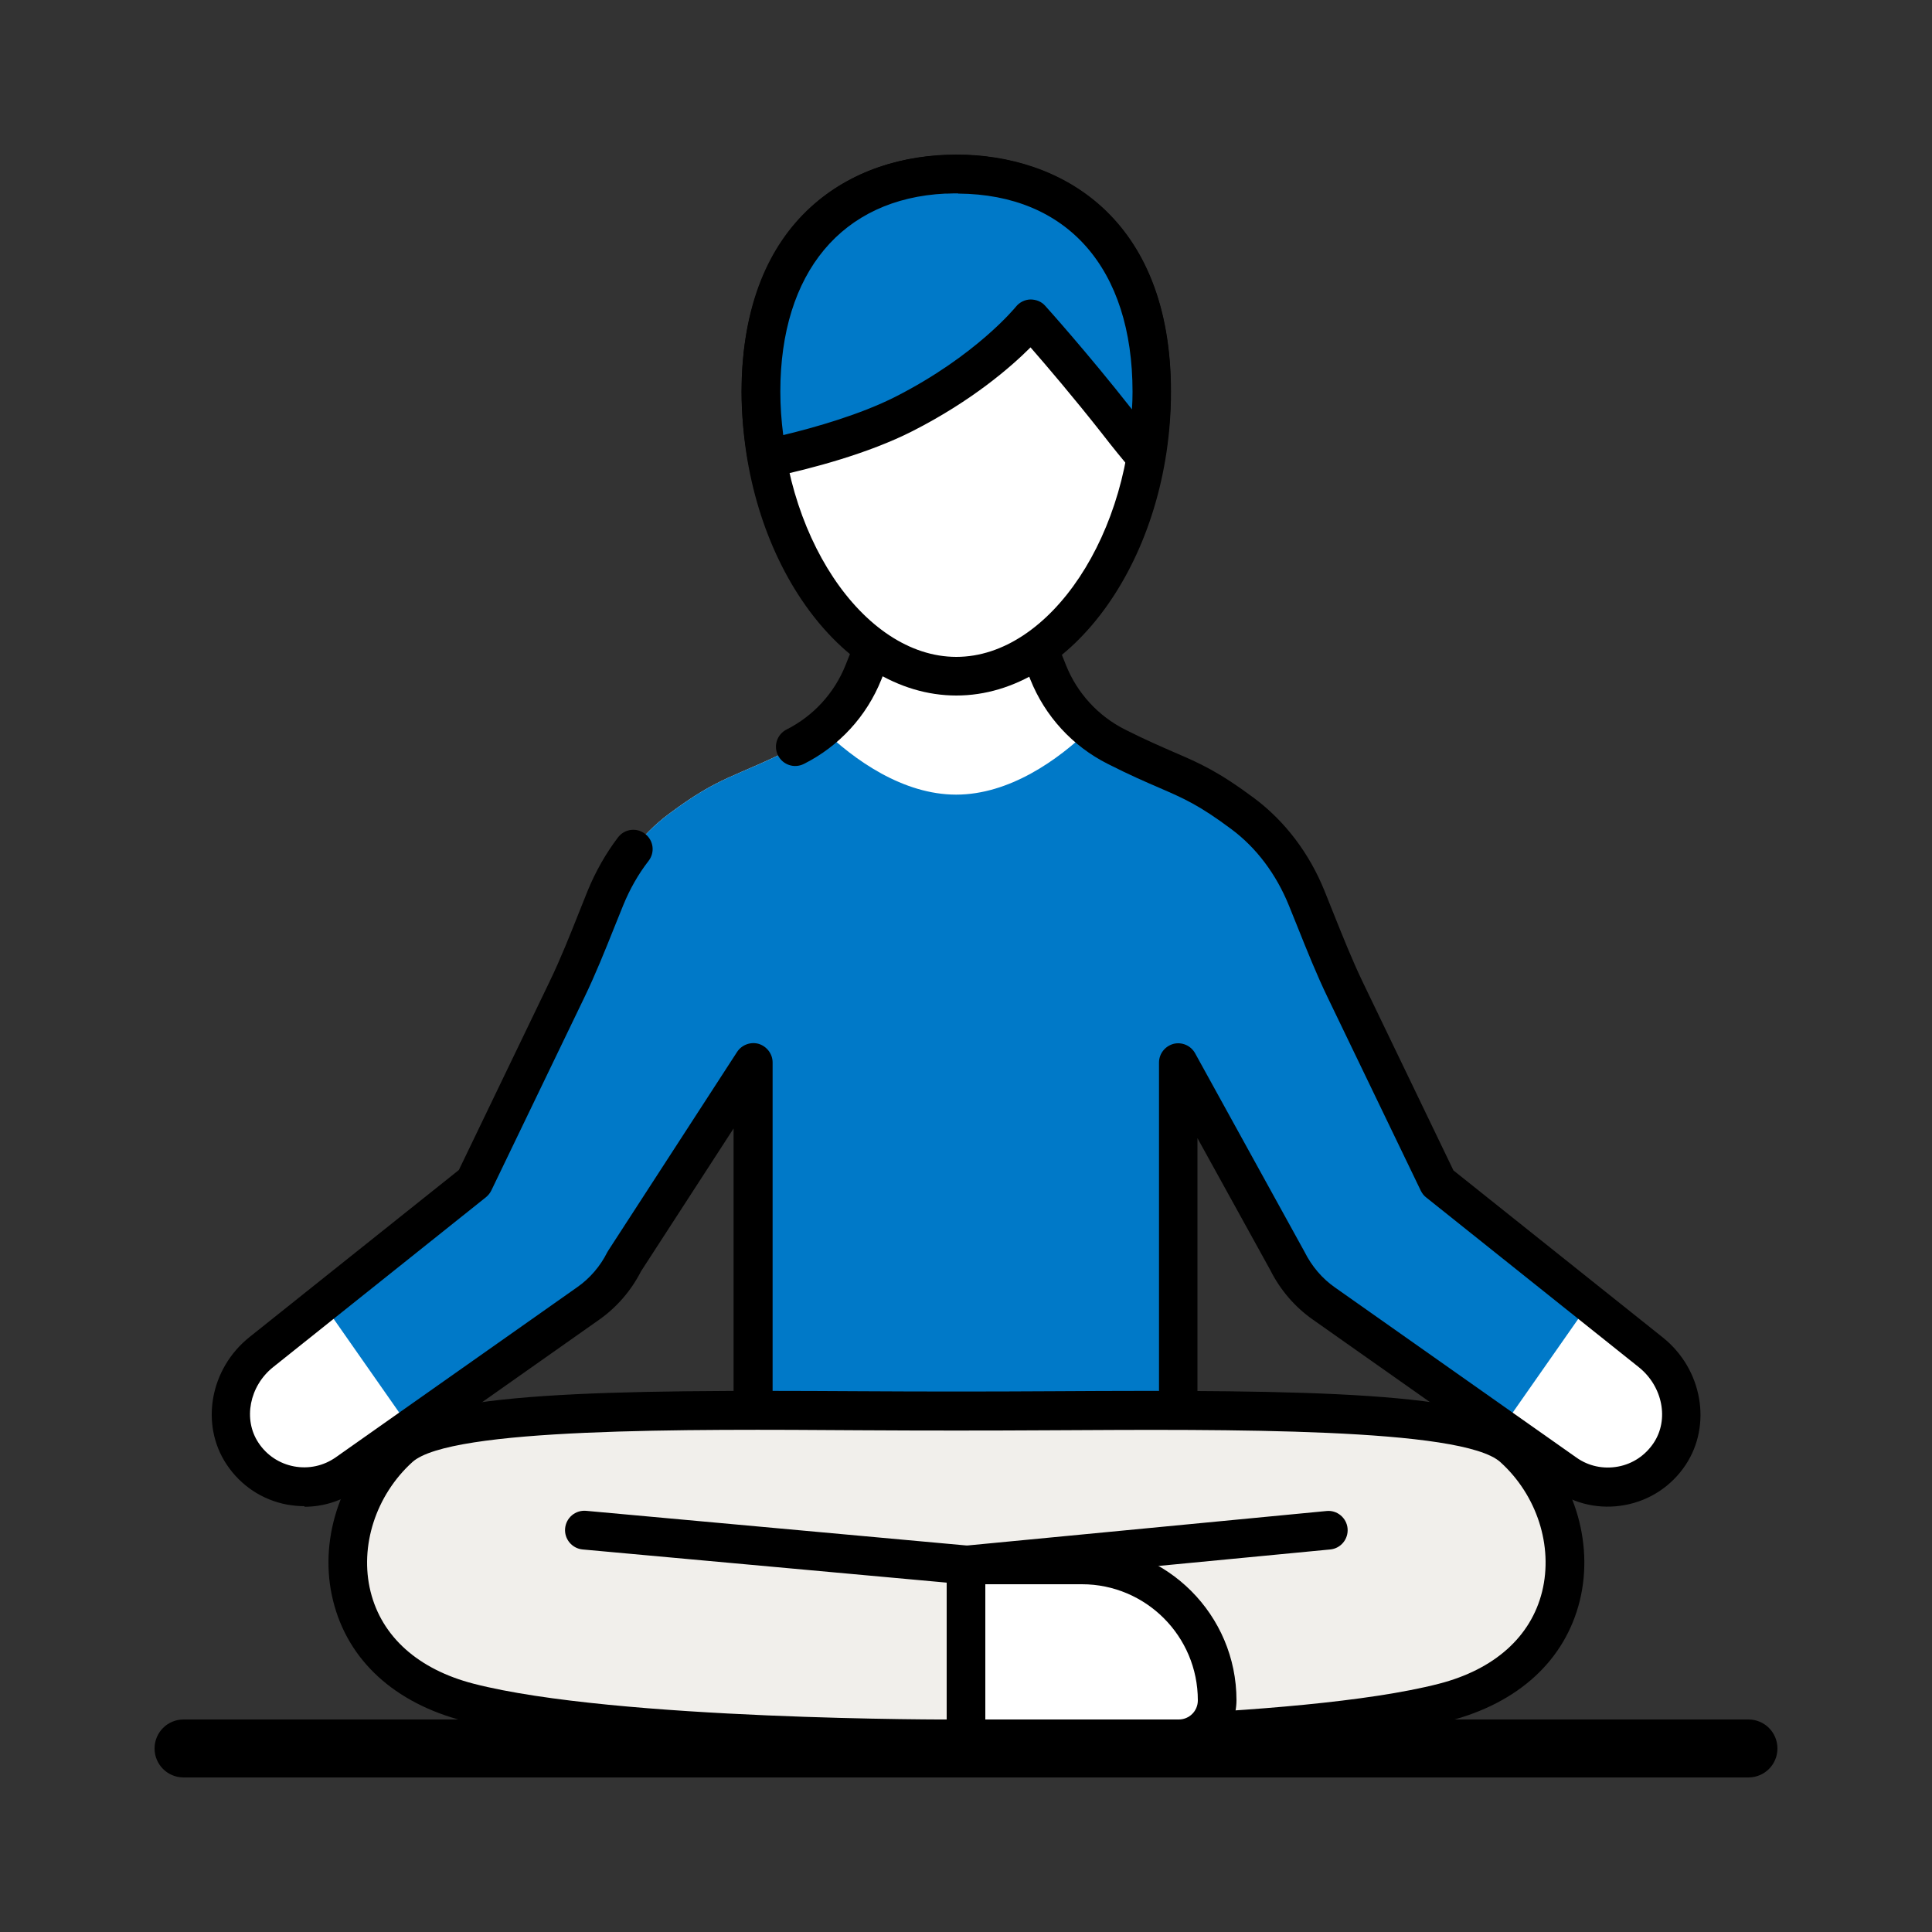 <svg width="60" height="60" viewBox="0 0 60 60" fill="none" xmlns="http://www.w3.org/2000/svg">
<rect x="0" y="0" width="60" height="60" fill="#333333" stroke="none"/>
<path d="M51.282 41.994L44.67 36.72L41.784 30.732C41.34 29.808 40.98 28.842 40.59 27.894C40.17 26.862 39.504 25.944 38.616 25.278C36.996 24.066 36.648 24.18 34.68 23.196C33.72 22.71 32.964 21.888 32.562 20.886L31.602 18.474L29.694 19.128L27.786 18.474L26.826 20.886C26.43 21.888 25.674 22.71 24.708 23.196C22.74 24.186 22.392 24.072 20.772 25.278C19.878 25.944 19.218 26.862 18.798 27.894C18.408 28.848 18.048 29.808 17.604 30.732L14.718 36.72L8.106 41.994C7.152 42.756 6.852 44.13 7.524 45.144C8.25 46.23 9.714 46.494 10.77 45.75L18.264 40.47C18.744 40.134 19.128 39.684 19.392 39.156L23.388 32.994V44.394L29.688 43.968L36.588 43.794V32.994L39.984 39.156C40.242 39.678 40.632 40.134 41.112 40.47L48.606 45.75C49.662 46.494 51.126 46.23 51.852 45.144C52.524 44.13 52.224 42.75 51.27 41.994H51.282Z" fill="white"/>
<path d="M49.368 40.47L44.67 36.72L41.784 30.732C41.34 29.808 40.98 28.842 40.59 27.894C40.17 26.862 39.504 25.944 38.616 25.278C36.996 24.066 36.648 24.18 34.68 23.196C34.38 23.046 34.11 22.854 33.852 22.638C32.856 23.61 31.338 24.678 29.694 24.678C28.05 24.678 26.532 23.61 25.536 22.638C25.284 22.848 25.008 23.046 24.708 23.196C22.74 24.186 22.392 24.072 20.772 25.278C19.878 25.944 19.218 26.862 18.798 27.894C18.408 28.848 18.048 29.808 17.604 30.732L14.718 36.72L10.02 40.47L12.744 44.364L18.264 40.47C18.744 40.134 19.128 39.684 19.392 39.156L23.388 32.994V44.394L29.688 43.968L36.588 43.794V32.994L39.984 39.156C40.242 39.678 40.632 40.134 41.112 40.47L46.632 44.364L49.356 40.47H49.368Z" fill="#0079C8"/>
<path d="M54.3 55.2H5.7C5.202 55.2 4.8 54.798 4.8 54.3C4.8 53.802 5.202 53.4 5.7 53.4H54.3C54.798 53.4 55.2 53.802 55.2 54.3C55.2 54.798 54.798 55.2 54.3 55.2Z" fill="black"/>
<path d="M9.462 46.776C9.282 46.776 9.102 46.758 8.922 46.728C8.148 46.584 7.476 46.14 7.038 45.48C6.21 44.238 6.522 42.504 7.746 41.526L14.25 36.336L17.076 30.468C17.406 29.784 17.694 29.058 17.976 28.35L18.252 27.66C18.498 27.06 18.816 26.502 19.194 26.004C19.398 25.74 19.77 25.692 20.034 25.896C20.298 26.1 20.346 26.472 20.142 26.736C19.824 27.144 19.56 27.612 19.356 28.11L19.08 28.794C18.792 29.514 18.492 30.264 18.144 30.984L15.258 36.972C15.216 37.056 15.162 37.122 15.09 37.182L8.484 42.456C7.746 43.044 7.542 44.082 8.028 44.808C8.286 45.198 8.682 45.456 9.132 45.54C9.582 45.624 10.044 45.528 10.428 45.258L17.922 39.978C18.318 39.702 18.642 39.324 18.858 38.892C18.87 38.874 18.882 38.85 18.894 38.832L22.89 32.67C23.034 32.448 23.31 32.346 23.562 32.418C23.814 32.496 23.994 32.73 23.994 32.994V43.752L29.652 43.368L35.994 43.212V33C35.994 32.724 36.18 32.49 36.444 32.418C36.708 32.352 36.984 32.472 37.116 32.712L40.512 38.874C40.74 39.33 41.064 39.708 41.46 39.984L48.954 45.264C49.332 45.534 49.794 45.63 50.25 45.546C50.706 45.462 51.096 45.198 51.354 44.814C51.84 44.088 51.636 43.056 50.898 42.462L44.292 37.188C44.22 37.134 44.166 37.062 44.124 36.978L41.238 30.99C40.89 30.27 40.59 29.52 40.302 28.8L40.026 28.116C39.63 27.144 39.018 26.328 38.244 25.752C37.23 24.996 36.768 24.798 35.994 24.462C35.592 24.288 35.088 24.072 34.404 23.724C33.306 23.172 32.454 22.242 31.998 21.102L31.248 19.224L29.88 19.692C29.754 19.734 29.616 19.734 29.49 19.692L28.122 19.224L27.372 21.102C26.916 22.242 26.064 23.172 24.966 23.724C24.666 23.874 24.312 23.754 24.162 23.46C24.012 23.166 24.132 22.806 24.426 22.656C25.26 22.236 25.908 21.528 26.256 20.664L27.216 18.252C27.336 17.952 27.666 17.802 27.966 17.904L29.682 18.492L31.398 17.904C31.698 17.796 32.034 17.952 32.148 18.252L33.108 20.664C33.456 21.528 34.104 22.236 34.938 22.656C35.592 22.986 36.06 23.184 36.468 23.364C37.266 23.706 37.836 23.958 38.964 24.798C39.906 25.506 40.662 26.496 41.136 27.672L41.412 28.362C41.694 29.064 41.982 29.79 42.312 30.48L45.138 36.348L51.642 41.538C52.866 42.516 53.172 44.25 52.35 45.492C51.912 46.152 51.24 46.596 50.466 46.74C49.692 46.884 48.906 46.716 48.264 46.26L40.77 40.98C40.212 40.59 39.756 40.056 39.45 39.444L37.188 35.346V43.818C37.188 44.142 36.93 44.412 36.6 44.418L29.7 44.592L23.424 45.018C23.262 45.024 23.094 44.97 22.974 44.856C22.854 44.742 22.782 44.586 22.782 44.418V35.046L19.908 39.48C19.602 40.08 19.158 40.596 18.606 40.986L11.112 46.266C10.614 46.614 10.038 46.794 9.45 46.794L9.462 46.776Z" fill="black"/>
<path d="M46.998 44.958C45.408 43.518 36.186 43.83 29.7 43.83C23.214 43.83 13.986 43.518 12.402 44.958C9.96 47.172 10.038 51.702 14.562 52.872C19.086 54.042 29.7 54 29.7 54C29.7 54 40.314 54.036 44.838 52.872C49.362 51.702 49.44 47.172 46.998 44.958Z" fill="#F1EFEB"/>
<path d="M29.862 54.6C29.694 54.6 29.706 54.6 29.532 54.6C28.122 54.6 18.702 54.558 14.412 53.448C12.246 52.89 10.8 51.558 10.344 49.71C9.888 47.874 10.542 45.834 12 44.508C13.422 43.218 18.744 43.158 26.712 43.206C28.782 43.218 30.63 43.218 32.694 43.206C40.656 43.158 45.984 43.218 47.406 44.508C48.864 45.828 49.512 47.868 49.062 49.71C48.606 51.558 47.16 52.89 44.994 53.448C40.704 54.552 31.278 54.6 29.868 54.6H29.862ZM29.7 53.4C29.82 53.4 40.296 53.424 44.688 52.29C46.41 51.846 47.544 50.832 47.892 49.428C48.24 48.012 47.73 46.434 46.596 45.408C45.414 44.334 38.064 44.388 32.7 44.418C30.624 44.43 28.776 44.43 26.7 44.418C21.33 44.382 13.986 44.334 12.804 45.408C11.67 46.44 11.16 48.018 11.508 49.428C11.856 50.832 12.99 51.846 14.712 52.29C19.11 53.424 29.592 53.406 29.7 53.4Z" fill="black"/>
<path d="M30 49.2C29.694 49.2 29.436 48.966 29.406 48.66C29.376 48.33 29.616 48.036 29.946 48.006L41.196 46.926C41.52 46.89 41.82 47.136 41.85 47.466C41.88 47.796 41.64 48.09 41.31 48.12L30.06 49.2C30.06 49.2 30.024 49.2 30 49.2Z" fill="black"/>
<path d="M30 49.2C30 49.2 29.964 49.2 29.946 49.2L18.096 48.12C17.766 48.09 17.52 47.796 17.55 47.466C17.58 47.136 17.868 46.89 18.204 46.92L30.054 48C30.384 48.03 30.63 48.324 30.6 48.654C30.57 48.966 30.312 49.2 30 49.2Z" fill="black"/>
<path d="M36.606 54H30V48.6H33.6C35.916 48.6 37.8 50.484 37.8 52.8C37.8 53.466 37.266 54 36.606 54Z" fill="white"/>
<path d="M36.606 54.6H30C29.67 54.6 29.4 54.33 29.4 54V48.6C29.4 48.27 29.67 48 30 48H33.6C36.246 48 38.4 50.154 38.4 52.8C38.4 53.796 37.596 54.6 36.606 54.6ZM30.6 53.4H36.606C36.936 53.4 37.2 53.136 37.2 52.806C37.2 50.814 35.586 49.2 33.6 49.2H30.6V53.4Z" fill="black"/>
<path d="M35.766 12.162C35.766 16.758 33.048 21 29.7 21C26.352 21 23.634 16.758 23.634 12.162C23.634 7.566 26.352 5.4 29.7 5.4C33.048 5.4 35.766 7.566 35.766 12.162Z" fill="white"/>
<path d="M29.7 21.6C26.088 21.6 23.034 17.274 23.034 12.162C23.034 6.738 26.478 4.8 29.7 4.8C32.922 4.8 36.366 6.732 36.366 12.162C36.366 17.28 33.312 21.6 29.7 21.6ZM29.7 6C26.274 6 24.234 8.304 24.234 12.162C24.234 16.554 26.79 20.4 29.7 20.4C32.61 20.4 35.166 16.548 35.166 12.162C35.166 8.304 33.12 6 29.7 6Z" fill="black"/>
<path d="M29.754 5.4C29.61 5.4 29.472 5.406 29.334 5.412C26.154 5.568 23.634 7.728 23.634 12.156C23.634 12.864 23.706 13.56 23.826 14.232C24.918 13.998 26.712 13.542 28.074 12.846C30.756 11.484 32.016 9.888 32.016 9.888C32.016 9.888 33.3 11.316 34.698 13.092C35.04 13.53 35.34 13.89 35.586 14.184C35.7 13.524 35.772 12.846 35.772 12.156C35.772 7.584 33.084 5.424 29.76 5.4H29.754Z" fill="#0079C8"/>
<path d="M23.826 14.838C23.706 14.838 23.592 14.802 23.49 14.736C23.352 14.646 23.262 14.502 23.232 14.346C23.1 13.596 23.028 12.864 23.028 12.162C23.028 7.818 25.434 5.004 29.304 4.818H29.4C29.514 4.812 29.628 4.806 29.748 4.806C29.748 4.806 29.748 4.806 29.754 4.806C32.946 4.83 36.36 6.774 36.36 12.162C36.36 12.846 36.294 13.566 36.168 14.292C36.126 14.52 35.958 14.706 35.736 14.766C35.508 14.826 35.274 14.754 35.124 14.574C34.872 14.28 34.572 13.914 34.224 13.464C33.342 12.342 32.496 11.352 32.004 10.788C31.392 11.4 30.192 12.444 28.344 13.386C26.964 14.088 25.194 14.556 23.952 14.82C23.91 14.826 23.868 14.832 23.826 14.832V14.838ZM29.754 6.006C29.652 6.006 29.55 6.006 29.448 6.012H29.358C26.148 6.168 24.234 8.466 24.234 12.162C24.234 12.6 24.264 13.05 24.324 13.512C25.326 13.272 26.724 12.87 27.804 12.324C30.318 11.046 31.536 9.54 31.548 9.528C31.656 9.39 31.824 9.306 31.998 9.3C32.178 9.3 32.346 9.366 32.46 9.498C32.472 9.51 33.768 10.95 35.154 12.714C35.166 12.528 35.172 12.348 35.172 12.168C35.172 8.34 33.15 6.036 29.76 6.012L29.754 6.006Z" fill="black"/>
</svg>
